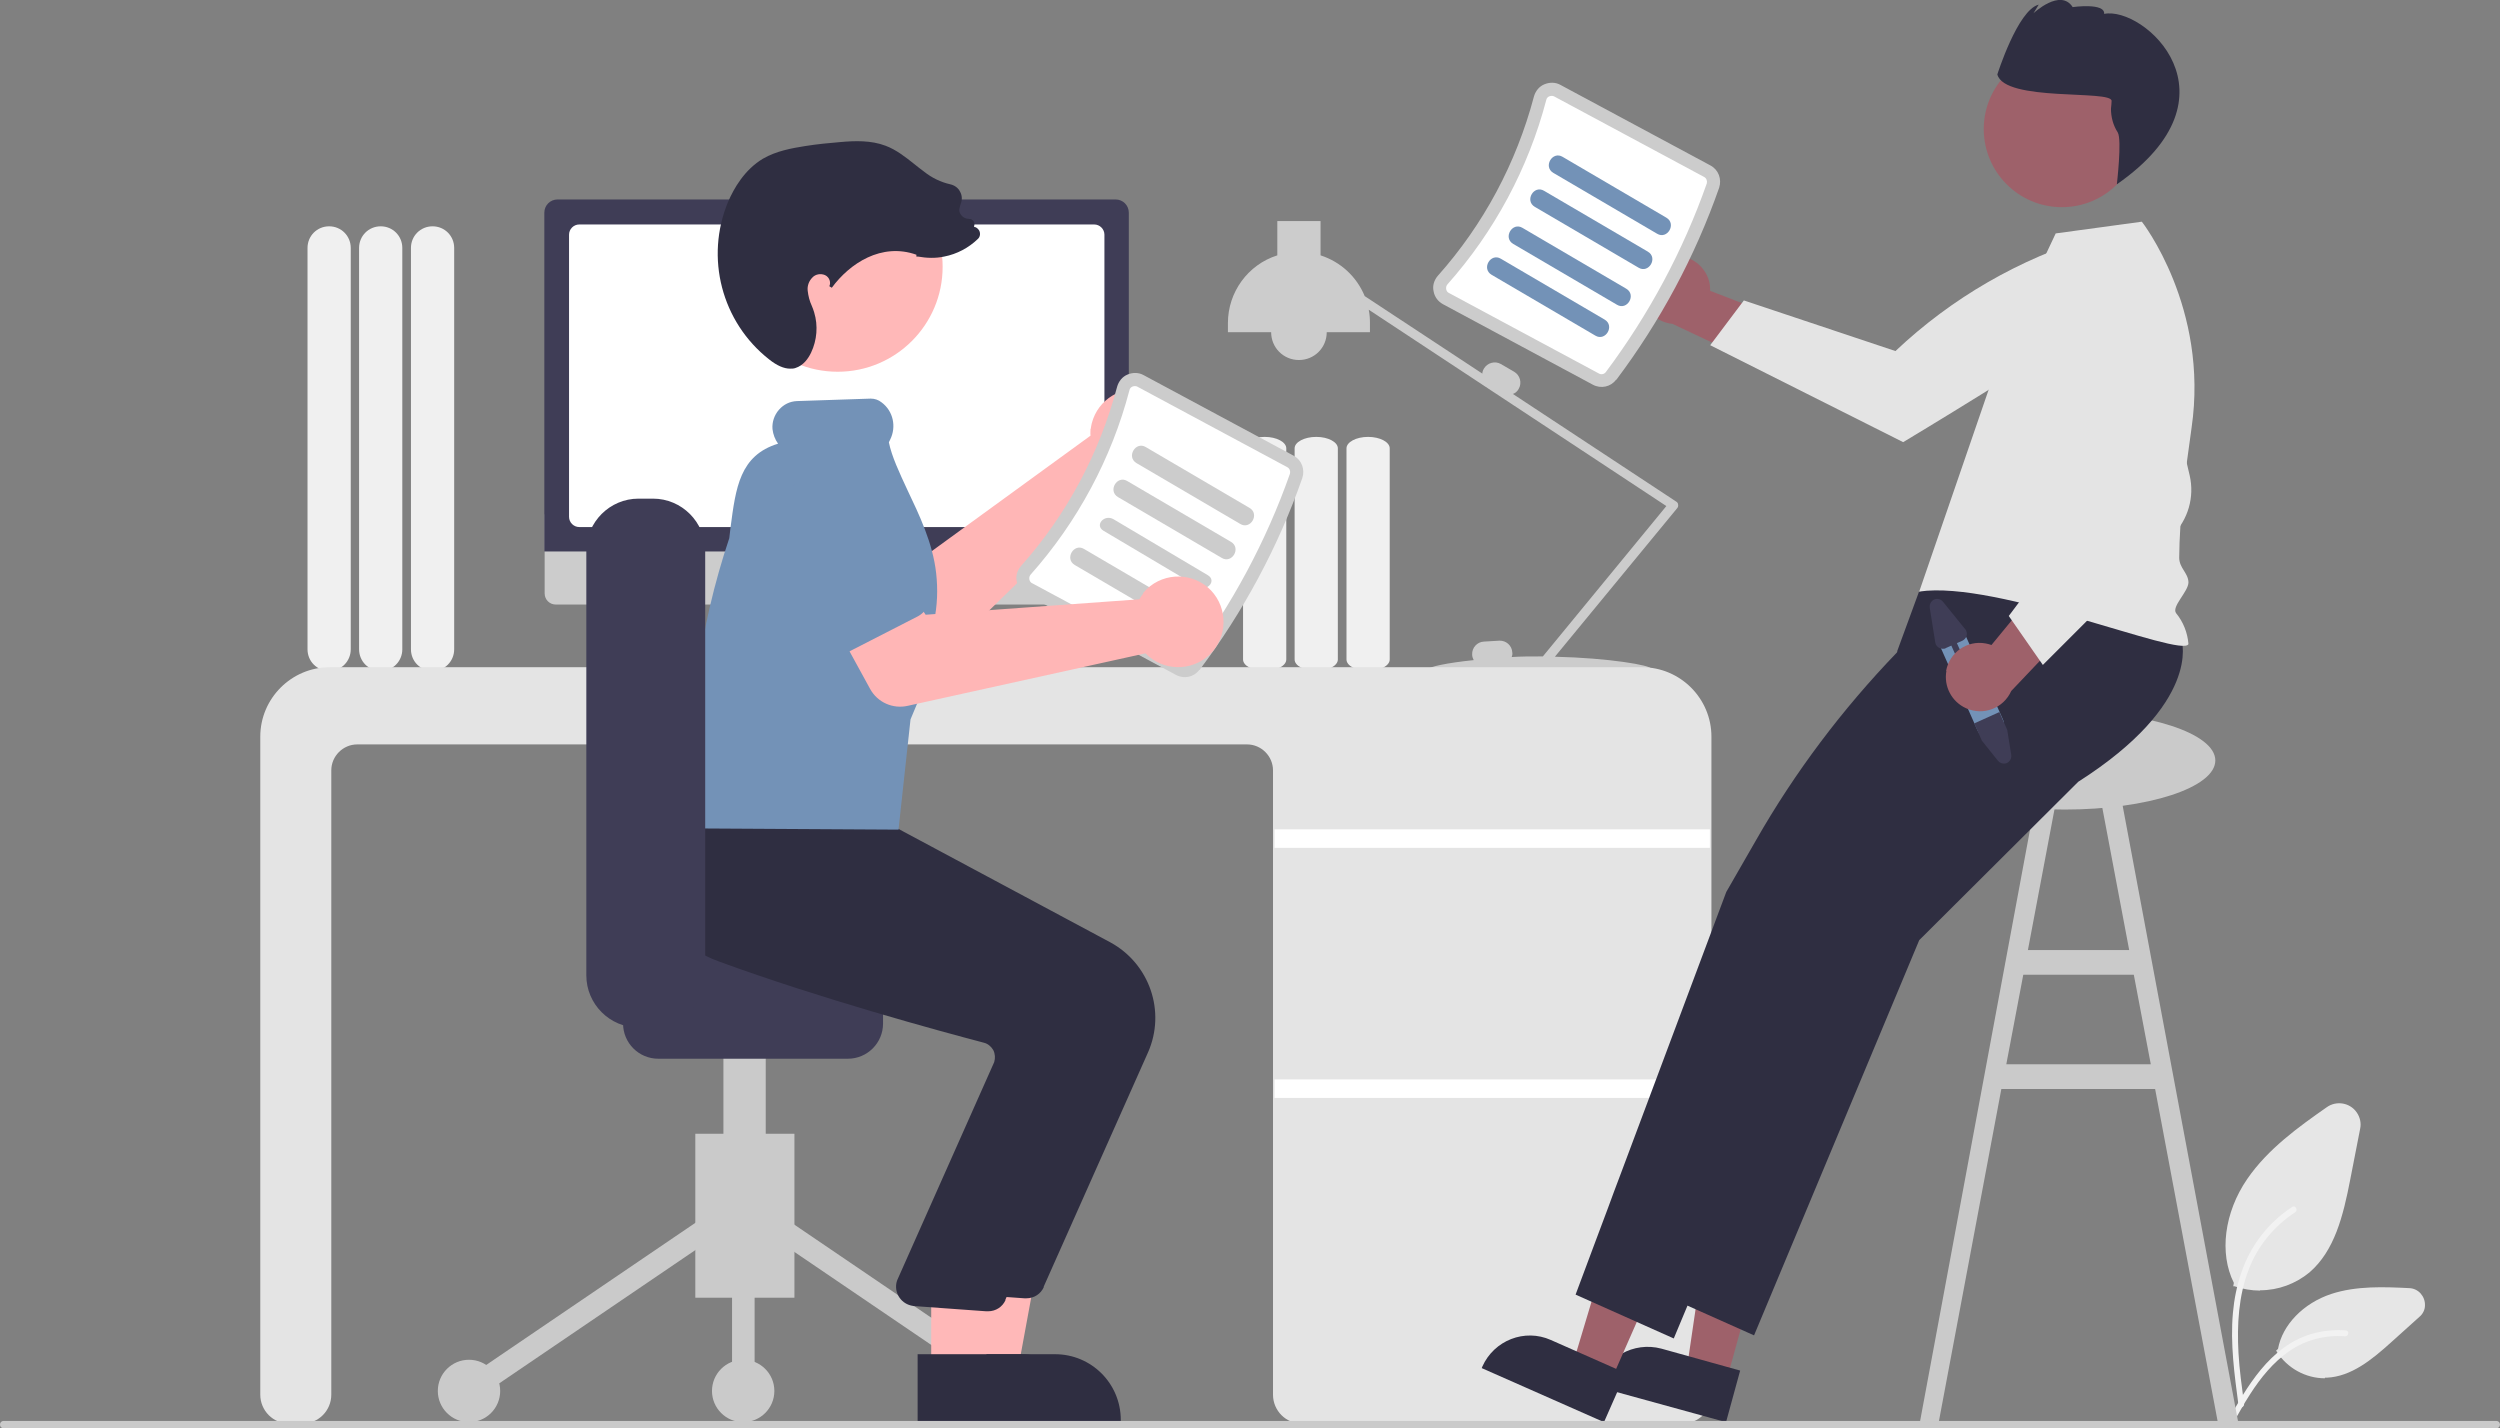 <svg xmlns="http://www.w3.org/2000/svg" id="Calque_1" data-name="Calque 1" viewBox="0 0 809.7 462.6"><rect x="0" y="0" width="809.7" height="462.6" fill="#808080" stroke="none"/><defs><style>      .cls-1 {        fill: #cacaca;      }      .cls-1, .cls-2, .cls-3, .cls-4, .cls-5, .cls-6, .cls-7, .cls-8, .cls-9, .cls-10, .cls-11, .cls-12, .cls-13, .cls-14 {        stroke-width: 0px;      }      .cls-2 {        fill: #ffb8b8;      }      .cls-3 {        fill: #ffb6b6;      }      .cls-4 {        fill: #3f3d56;      }      .cls-5 {        fill: #f0f0f0;      }      .cls-6 {        fill: #e4e4e4;      }      .cls-7 {        fill: #f2f2f2;      }      .cls-8 {        fill: #2f2e41;      }      .cls-9 {        fill: #ccc;      }      .cls-10 {        fill: #7392b7;      }      .cls-11 {        fill: #fff;      }      .cls-12 {        fill: #e6e6e6;      }      .cls-13 {        fill: #9e616a;      }      .cls-14 {        fill: #6c63ff;      }    </style></defs><path class="cls-5" d="M133.1,210.3V80.3c0-3.9,3.1-7,7-7s7,3.1,7,7v130c0,3.9-3.1,7-7,7s-7-3.1-7-7Z"></path><path class="cls-5" d="M116.3,210.3V80.3c0-3.9,3.1-7,7-7s7,3.1,7,7v130c0,3.9-3.1,7-7,7s-7-3.1-7-7Z"></path><path class="cls-5" d="M99.6,210.3V80.3c0-3.9,3.1-7,7-7s7,3.1,7,7v130c0,3.9-3.1,7-7,7s-7-3.1-7-7Z"></path><path class="cls-12" d="M732,418c-2.8,0-5.6-.5-8.3-1.4h-.4c0-.1.2-1.1.2-1.1-4.8-9.6-3.1-22.8,4.3-33.6,6.7-9.8,16.8-17,25.8-23.3,3.1-2.2,7.5-1.5,9.7,1.7,1.1,1.6,1.5,3.5,1.1,5.3l-3.2,16.4c-2.3,11.9-5.1,23.1-13.2,30.1-4.5,3.7-10.1,5.8-16,5.8Z"></path><path class="cls-12" d="M753,446.4c-6.3,0-12.2-3.3-15.6-8.6l-.2-.4.6-.5c1.4-7.8,8.2-14.8,17.2-17.8,8.2-2.7,17.3-2.3,25.3-1.9h0c3,.1,5.2,2.7,5.1,5.6,0,1.4-.7,2.8-1.8,3.7l-9,8.1c-6.5,5.9-13.1,11.2-20.9,11.6-.2,0-.4,0-.7,0Z"></path><path class="cls-7" d="M725,455.1c-1.3-9.9-2.7-19.9-1.8-29.9.8-8.9,3.5-17.6,8.9-24.7,2.9-3.8,6.3-7,10.3-9.6,1-.7,2,1,1,1.7-6.9,4.5-12.2,11-15.1,18.6-3.3,8.6-3.8,17.9-3.3,27,.3,5.5,1.1,11,1.8,16.4.1.5-.2,1-.7,1.2-.5.1-1-.2-1.2-.7,0,0,0,0,0,0h0Z"></path><path class="cls-7" d="M721.3,460.7c6.4-11.6,13.8-24.5,27.1-28.6,3.7-1.1,7.6-1.5,11.4-1.2,1.2.1.9,2-.3,1.9-6.5-.5-12.9,1.2-18.2,4.9-5.1,3.6-9.1,8.5-12.5,13.8-2.1,3.2-3.9,6.6-5.8,9.9-.6,1.1-2.3.3-1.7-.8h0Z"></path><path class="cls-1" d="M718.4,460.6h6.5c0,.1-39-208.1-39-208.1l-6.5,1.2,10.2,54h-32.8l10.2-54-6.5-1.2-38.7,208.2h6.1c0-.1,20.3-108,20.3-108h49.8l20.3,107.9ZM649.8,344.7l5.5-29h35.8l5.5,29h-46.7Z"></path><path class="cls-5" d="M436.1,213.6v-68.4c0-2,3.1-3.7,7-3.7s7,1.7,7,3.7v68.4c0,2-3.1,3.7-7,3.7s-7-1.7-7-3.7Z"></path><path class="cls-5" d="M419.3,213.6v-68.4c0-2,3.1-3.7,7-3.7s7,1.7,7,3.7v68.4c0,2-3.1,3.7-7,3.7s-7-1.7-7-3.7Z"></path><path class="cls-5" d="M402.6,213.6v-68.4c0-2,3.1-3.7,7-3.7s7,1.7,7,3.7v68.4c0,2-3.1,3.7-7,3.7s-7-1.7-7-3.7Z"></path><path class="cls-9" d="M543.5,163.4c0-.4-.3-.8-.7-1l-52.8-34.8c.8-.3,1.5-.9,1.9-1.7h0c1.1-1.9.4-4.4-1.5-5.5l-4.3-2.5c-1.9-1.1-4.4-.4-5.5,1.5-.3.5-.5,1.1-.5,1.6l-38.1-25.1c-2.6-6.3-7.8-11.1-14.3-13.2v-11.1h-14v11.1c-9.5,3-16,11.9-16,21.9v3h14c0,5,4,9,9,9s9-4,9-9h14v-3c0-1.4-.1-2.9-.4-4.3l96.4,63.6-40,48.7c-.3,0-.6,0-.9,0-3.2,0-6.3,0-9.2.2.2-.5.3-1,.2-1.5-.1-2.2-2-3.9-4.2-3.8l-5,.3c-2.2.1-3.9,2-3.8,4.2,0,.6.2,1.2.5,1.8-8.8.9-14.6,2.2-14.6,2.9,0,1.1,15.4,0,34.6,0,.3.8,1.1,1.2,1.9.9.3,0,.5-.3.7-.5l.4-.5c19.2,0,34.5,1.1,34.5,0s-13.6-3.5-31.2-3.9l39.6-48.1c.3-.3.4-.8.3-1.2Z"></path><path class="cls-6" d="M544.9,461.1h-123.2c-5.2,0-9.4-4.2-9.4-9.4v-202.2c0-4.6-3.8-8.4-8.4-8.4H115.7c-4.6,0-8.4,3.8-8.4,8.4v202.2c0,5.2-4.2,9.4-9.4,9.4h-4.2c-5.2,0-9.4-4.2-9.4-9.4v-213.1c0-12.4,10.1-22.5,22.5-22.5h425c12.4,0,22.5,10.1,22.5,22.5v213.1c0,5.2-4.2,9.4-9.4,9.4Z"></path><rect class="cls-11" x="412.8" y="268.6" width="141" height="6"></rect><rect class="cls-11" x="412.8" y="349.6" width="141" height="6"></rect><path class="cls-12" d="M296.1,215.1l-4.1-1.7-2.8-20.3h-37l-3,20.2-3.6,1.8c-.4.2-.6.7-.4,1.2.1.3.4.5.8.5h49.8c.5,0,.9-.4.9-.9s-.2-.7-.5-.8Z"></path><path class="cls-9" d="M361.9,195.8h-181.9c-2,0-3.6-1.6-3.6-3.6v-25.6h189v25.6c0,2-1.6,3.6-3.6,3.6Z"></path><path class="cls-4" d="M365.7,178.6h-189.4v-109.7c0-2.4,1.9-4.3,4.3-4.3h180.7c2.4,0,4.3,1.9,4.3,4.3v109.7Z"></path><path class="cls-11" d="M354.4,170.7h-166.8c-1.8,0-3.3-1.5-3.3-3.3v-91.4c0-1.8,1.5-3.3,3.3-3.3h166.8c1.8,0,3.3,1.5,3.3,3.3v91.4c0,1.8-1.5,3.3-3.3,3.3Z"></path><path class="cls-13" d="M541.3,83c6-.9,11.6,3.3,12.5,9.3,0,.6.1,1.3.1,1.9l36.6,14.1-16.6,11.8-32.2-15.2c-6.1-.6-10.5-6-9.9-12.1.5-5.1,4.4-9.2,9.5-9.9h0Z"></path><path class="cls-6" d="M680.2,76.1l6.2,11.2c-1.5,7.1-5.4,13.6-11,18.2-9.5,8-59,37.7-59,37.7l-62.5-31.4,10.9-14.5,49.1,16.4h0c18.2-17.2,40.2-29.9,64.2-37.1l2.1-.6Z"></path><ellipse class="cls-1" cx="668.7" cy="246.3" rx="48.8" ry="15.9"></ellipse><polygon class="cls-13" points="559.2 447.1 546.3 443.5 553.9 391.8 573 397.1 559.2 447.1"></polygon><path class="cls-8" d="M559,460.6l-41.8-11.5v-.5c2.6-9,11.9-14.2,20.9-11.8h0s25.5,7.1,25.5,7.1l-4.6,16.8Z"></path><polygon class="cls-13" points="521.7 447.3 509.4 441.8 524.4 391.8 542.6 399.8 521.7 447.3"></polygon><path class="cls-8" d="M519.5,460.6l-39.6-17.5.2-.5c3.8-8.5,13.7-12.4,22.2-8.6h0s24.2,10.7,24.2,10.7l-7,15.9Z"></path><path class="cls-8" d="M706.6,207.5s6.5,20.2-33.5,45.7l-51.5,51.3-53.5,128-31.8-14.2,6.2-16.6,4.2-11.2,2.1-5.7,2.3-6.1,34-90.8,28.6-50,.8-27.1,7-19.1,51-18.1,34,34Z"></path><path class="cls-8" d="M680.6,208.5s6.5,20.2-33.5,45.7l-51.5,51.3-53.5,128-31.8-14.2,6.2-16.6,4.2-11.2,2.1-5.7,2.3-6.1,34-90.8,9.6-16.7c12.6-22.1,28-42.5,45.6-60.8l9.4-9.7,1-15,21.8-12.1,34,34Z"></path><path class="cls-6" d="M649.8,109.6l16-34,27.9-3.8s21.8,27.8,16.1,66.8c-2.1,14.6-3.9,29.2-4,42,0,3.4,2.9,4.9,3,8,0,3-5.6,7.9-4,10,2.3,2.8,3.7,6.3,4,10-2,4.7-62-20.8-87.2-17l28.2-82Z"></path><circle class="cls-13" cx="667.8" cy="41.8" r="25.3"></circle><path class="cls-8" d="M683.9,32.7c0,.7-.1,1.5-.2,2.5,0,2.7.7,5.4,2.2,7.7,1.4,2.4-.3,16.8-.3,16.8,41.4-28.8,8.7-57.8-4.1-55.2.3-3.7-10.2-2.2-10.2-2.2-4-6.2-12.7,2-12.7,2l1.7-2.8c-6.8,1.7-13.4,22.6-13.4,22.6,2.3,9,37.2,4.9,37,8.6Z"></path><path class="cls-9" d="M523.5,123c14.2-18.9,25.5-39.9,33.3-62.2.9-2.8-.2-5.8-2.8-7.2l-48.6-26.1c-1.6-.9-3.5-.9-5.2-.2-1.7.7-2.9,2.2-3.4,4-5.7,21.5-16.3,41.4-31.1,58-1.2,1.4-1.8,3.2-1.4,5,.3,1.8,1.4,3.3,3,4.2l48.6,26.1c2.6,1.4,5.8.7,7.5-1.6Z"></path><path class="cls-11" d="M520.1,120.5c-.5.7-1.5.9-2.2.5l-48.6-26.1c-.5-.2-.8-.7-.9-1.2-.1-.6,0-1.1.4-1.6,15.2-17.1,26.2-37.6,32-59.7.1-.6.5-1,1-1.2.5-.2,1.1-.2,1.5,0l48.6,26.1c.8.4,1.1,1.3.9,2.1-7.7,21.9-18.8,42.5-32.7,61.1Z"></path><path class="cls-10" d="M503.1,56l33.6,19.7c3.3,2,6.4-3.2,3-5.2l-33.6-19.7c-3.3-2-6.4,3.2-3,5.2h0Z"></path><path class="cls-10" d="M497.1,67l33.6,19.7c3.3,2,6.4-3.2,3-5.2l-33.6-19.7c-3.3-2-6.4,3.2-3,5.2h0Z"></path><path class="cls-10" d="M490.1,79l33.6,19.7c3.3,2,6.4-3.2,3-5.2l-33.6-19.7c-3.3-2-6.4,3.2-3,5.2h0Z"></path><path class="cls-10" d="M483.1,89l33.6,19.7c3.3,2,6.4-3.2,3-5.2l-33.6-19.7c-3.3-2-6.4,3.2-3,5.2h0Z"></path><path class="cls-10" d="M636.1,204.7l12.6,28.3c.6,1.4.5,3-.3,4.2-1,1.5-2.8,2.3-4.5,2-.3,0-.6-.1-.9-.2-1.1-.4-2-1.3-2.5-2.4l-12.6-28.3c-1-2.3,0-4.9,2.3-5.9,2.3-1,4.9,0,5.9,2.3,0,0,0,0,0,0h0Z"></path><path class="cls-4" d="M647.6,230.7l2.5,5.7,1.3,8.1c.2,1.3-.7,2.6-2,2.8-.9.1-1.7-.2-2.3-.9l-5.2-6.5-2.5-5.6,8.2-3.7Z"></path><path class="cls-4" d="M625,196.8l1.8,11.3c.2,1.3,1.5,2.2,2.8,2,.2,0,.4,0,.6-.2l1.8-.8,3.5,7.8c.2.5.8.7,1.3.5.5-.2.7-.8.5-1.3l-3.5-7.8,1.8-.8c1.2-.6,1.8-2,1.2-3.2,0-.2-.2-.4-.3-.5l-7.2-8.9c-.9-1.1-2.4-1.2-3.4-.4-.7.6-1,1.4-.9,2.3Z"></path><path class="cls-13" d="M630.3,217.3c1.1-6,6.8-10,12.8-8.9.6.1,1.3.3,1.9.5l24.9-30.3,6,19.4-24.5,25.8c-2.5,5.6-9,8.1-14.6,5.6-4.7-2.1-7.3-7.1-6.4-12.1h0Z"></path><path class="cls-6" d="M661.6,215.3l-11-15.8,31.1-41.5-16-34.3,1.2-40.8,13.2-2.4h.2c6.4,3.8,11.4,9.6,14.1,16.5,3.3,8.3,10.7,39.3,14.8,57,1.6,7-.5,14.3-5.6,19.4l-42,42Z"></path><path class="cls-3" d="M353.2,138.8c0,.8-.1,1.5,0,2.3l-56.1,40.8-15.4-6.8-13.3,21.9,26.1,14.7c4.3,2.4,9.8,1.7,13.3-1.7l56.4-55.1c7.9,2,15.8-2.8,17.8-10.6,2-7.9-2.8-15.8-10.6-17.8-7.9-2-15.8,2.8-17.8,10.6-.1.6-.3,1.2-.3,1.8h0Z"></path><path class="cls-14" d="M295.2,183.4l-16.4,27.2c-1.8,3-5.7,3.9-8.6,2.2-.3-.2-.5-.3-.8-.5l-24.5-20.1c-8.2-5-10.9-15.8-5.8-24,5-8.2,15.7-10.8,23.9-5.9l29.2,12.1c3.2,1.3,4.7,5,3.4,8.2-.1.3-.3.6-.4.8h0Z"></path><rect class="cls-1" x="225.2" y="367.2" width="32.1" height="53.1"></rect><rect class="cls-1" x="288.4" y="377.9" width="7.3" height="93" transform="translate(-223.1 427.7) rotate(-55.8)"></rect><rect class="cls-1" x="143.9" y="420.7" width="93" height="7.3" transform="translate(-205.5 180.1) rotate(-34.2)"></rect><circle class="cls-1" cx="330.5" cy="450.5" r="10.1"></circle><circle class="cls-1" cx="240.7" cy="450.5" r="10.1"></circle><circle class="cls-1" cx="151.9" cy="450.5" r="10.1"></circle><rect class="cls-1" x="237.1" y="398.3" width="7.3" height="52.2"></rect><rect class="cls-1" x="234.3" y="320.5" width="13.7" height="70.5"></rect><path class="cls-4" d="M201.8,331.5v-16.5c0-6.3,5.1-11.4,11.4-11.4h61.4c6.3,0,11.4,5.1,11.4,11.4v16.5c0,6.3-5.1,11.4-11.4,11.4h-61.4c-6.3,0-11.4-5.1-11.4-11.4Z"></path><polygon class="cls-2" points="312.6 444.1 329.6 444.1 337.7 400.1 312.6 400.1 312.6 444.1"></polygon><path class="cls-8" d="M308.3,460.6h54.7v-.7c0-11.8-9.5-21.3-21.3-21.3h-33.4s0,22,0,22Z"></path><path class="cls-8" d="M338,416.8l33.8-75.9c5.9-13.3.5-28.8-12.2-35.7l-73.4-39.3-33.5-2.8-30.9-2.8-.2.4c-.3.5-6.9,12-2.4,24.5,3.4,9.5,12.3,17,26.3,22.1,32.8,12,70.7,22.3,85.5,26.2,1.3.3,2.4,1.2,3.1,2.4.6,1.2.7,2.6.3,3.9l-31.4,70.6c-1.2,3.2.5,6.8,3.7,8,.5.2,1,.3,1.6.4l23.5,1.7c.2,0,.4,0,.6,0,2.5,0,4.7-1.4,5.7-3.7Z"></path><polygon class="cls-2" points="301.6 444.1 318.5 444.1 326.6 400.1 301.6 400.1 301.6 444.1"></polygon><path class="cls-8" d="M297.2,460.6h54.7v-.7c0-11.8-9.5-21.3-21.3-21.3h-33.4s0,22,0,22Z"></path><path class="cls-8" d="M325.6,421l33.8-75.9c5.9-13.3.5-28.8-12.2-35.7l-73.4-39.3-33.5-2.8-24.2-2.1v-.3c-.3.5-6.9,12-2.4,24.5,3.4,9.5,5.3,17,19.4,22.1,32.8,12,70.7,22.3,85.5,26.2,1.3.3,2.4,1.2,3.1,2.4.6,1.2.7,2.6.3,3.9l-31.4,70.6c-1.2,3.2.5,6.8,3.7,8,.5.2,1,.3,1.6.4l23.5,1.7c.2,0,.4,0,.6,0,2.5,0,4.7-1.4,5.7-3.7Z"></path><circle class="cls-2" cx="271.3" cy="86.4" r="34"></circle><path class="cls-9" d="M388.5,217c14.2-18.9,25.5-39.9,33.3-62.2.9-2.8-.2-5.8-2.8-7.2l-48.6-26.1c-1.6-.9-3.5-.9-5.2-.2-1.7.7-2.9,2.2-3.4,4-5.7,21.5-16.3,41.4-31.1,58-1.2,1.4-1.8,3.2-1.4,5,.3,1.8,1.4,3.3,3,4.2l48.6,26.1c2.6,1.4,5.8.7,7.5-1.6Z"></path><path class="cls-11" d="M385.1,214.5c-.5.7-1.5.9-2.2.5l-48.6-26.1c-.5-.2-.8-.7-.9-1.2-.1-.6,0-1.1.4-1.6,15.2-17.1,26.2-37.6,32-59.7.1-.6.5-1,1-1.2.5-.2,1.1-.2,1.5,0l48.6,26.1c.8.4,1.1,1.3.9,2.1-7.7,21.9-18.8,42.5-32.7,61.1Z"></path><path class="cls-9" d="M368.1,150l33.6,19.7c3.3,2,6.4-3.2,3-5.2l-33.6-19.7c-3.3-2-6.4,3.2-3,5.2h0Z"></path><path class="cls-9" d="M362.1,161l33.6,19.7c3.3,2,6.4-3.2,3-5.2l-33.6-19.7c-3.3-2-6.4,3.2-3,5.2h0Z"></path><path class="cls-9" d="M357.4,171.9l30.5,18.1c3,1.8,6.3-1.9,3.3-3.7l-30.5-18.1c-3-1.8-6.3,1.9-3.3,3.7Z"></path><path class="cls-9" d="M348.1,183l33.6,19.7c3.3,2,6.4-3.2,3-5.2l-33.6-19.7c-3.3-2-6.4,3.2-3,5.2h0Z"></path><path class="cls-10" d="M290.9,268.7l-67.3-.4v-.5c-1.3-33.8,2.8-64.3,12.6-93.5.1-1.1.3-2.3.4-3.4,1.7-13,3-23.4,15.4-27.2-1-1.4-1.6-3-1.8-4.7-.2-2.3.6-4.6,2.1-6.3,1.5-1.7,3.5-2.7,5.8-2.8l23.9-.8c1.3,0,2.5.4,3.5,1.2,3.8,2.8,4.9,7.9,2.8,12.1-.3.6-.4.8-.4.9.9,4.5,3.4,9.8,6,15.4,3.8,8,8.2,17.1,9.3,26.9.6,5.3.4,10.6-.7,15.7-.5,2.8-.6,5.6-.3,8.5.2,4.2.4,8.1-1.9,11.9-.6,1-1.3,2.1-2.1,3.4l-3.3,7.9-3.9,35.8Z"></path><path class="cls-4" d="M189.9,315.9v-137.5c0-9.3,7.6-16.9,16.9-16.9h4.7c9.3,0,16.9,7.6,16.9,16.9v137.5c0,9.3-7.6,16.9-16.9,16.9h-4.7c-9.3,0-16.9-7.6-16.9-16.9Z"></path><path class="cls-3" d="M370.3,192.2c-.5.6-.9,1.2-1.3,1.9l-69.2,5-9.5-13.9-22.9,11.6,14.4,26.3c2.4,4.4,7.4,6.6,12.2,5.5l77-17c5.6,5.8,14.9,6,20.8.4,5.8-5.6,6-14.9.4-20.8-5.6-5.8-14.9-6-20.8-.4-.4.4-.8.9-1.2,1.3Z"></path><path class="cls-10" d="M297.5,199.5l-28.3,14.5c-3.1,1.6-6.9.4-8.5-2.7-.1-.3-.3-.6-.4-.9l-10.2-30c-4.3-8.6-.9-19,7.6-23.4-12.5,6.4,13.6-11.8,23.5,7.6l18.4,25.7c2,2.8,1.4,6.8-1.5,8.8-.3.2-.5.3-.8.5h0Z"></path><path class="cls-8" d="M255.9,119.4c-2,0-4.3-1-6.8-3-15.4-12.1-20.8-33-13.3-51,1.9-4.4,5.3-10.4,11.3-14,4.3-2.5,9.3-3.4,13.7-4.1,3.8-.6,7.7-1,11.5-1.3,4.5-.4,9.8-.6,14.5,1.2,3.5,1.3,6.5,3.7,9.4,6,1,.8,2,1.6,3.1,2.4,2.5,2,5.4,3.4,8.5,4.1,1.3.3,2.5,1.1,3.1,2.3.7,1.2.8,2.6.3,3.9-.4,1.3-.9,2.4,0,3.6.6.9,1.6,1.4,2.7,1.4.6,0,1.1.3,1.4.7.3.5.4,1.1.2,1.6v.3c.6,0,1.2.5,1.6,1.1.5.9.4,2.1-.4,2.8-3,2.9-6.8,4.9-10.9,5.7-2.8.6-5.7.5-8.5,0h-.5c0,0,0-.6,0-.6-11.3-4-21.6,2.8-27.4,10.7l-.8-.5c.3-.6.3-1.3.1-1.9-.2-.7-.8-1.4-1.5-1.7-1.4-.6-3.1-.3-4.1.8-1.1,1.1-1.7,2.7-1.5,4.3.2,1.7.6,3.3,1.3,4.8.3.7.6,1.5.8,2.2,1.3,4.3.9,9-1,13-.9,1.9-2.5,4.2-5.1,5-.5.2-1.1.2-1.7.2Z"></path><path class="cls-1" d="M808.5,462.6H1.2c-.7,0-1.2-.5-1.2-1.2,0-.7.5-1.2,1.2-1.2h807.3c.7,0,1.2.5,1.2,1.2,0,.7-.5,1.2-1.2,1.2Z"></path></svg>